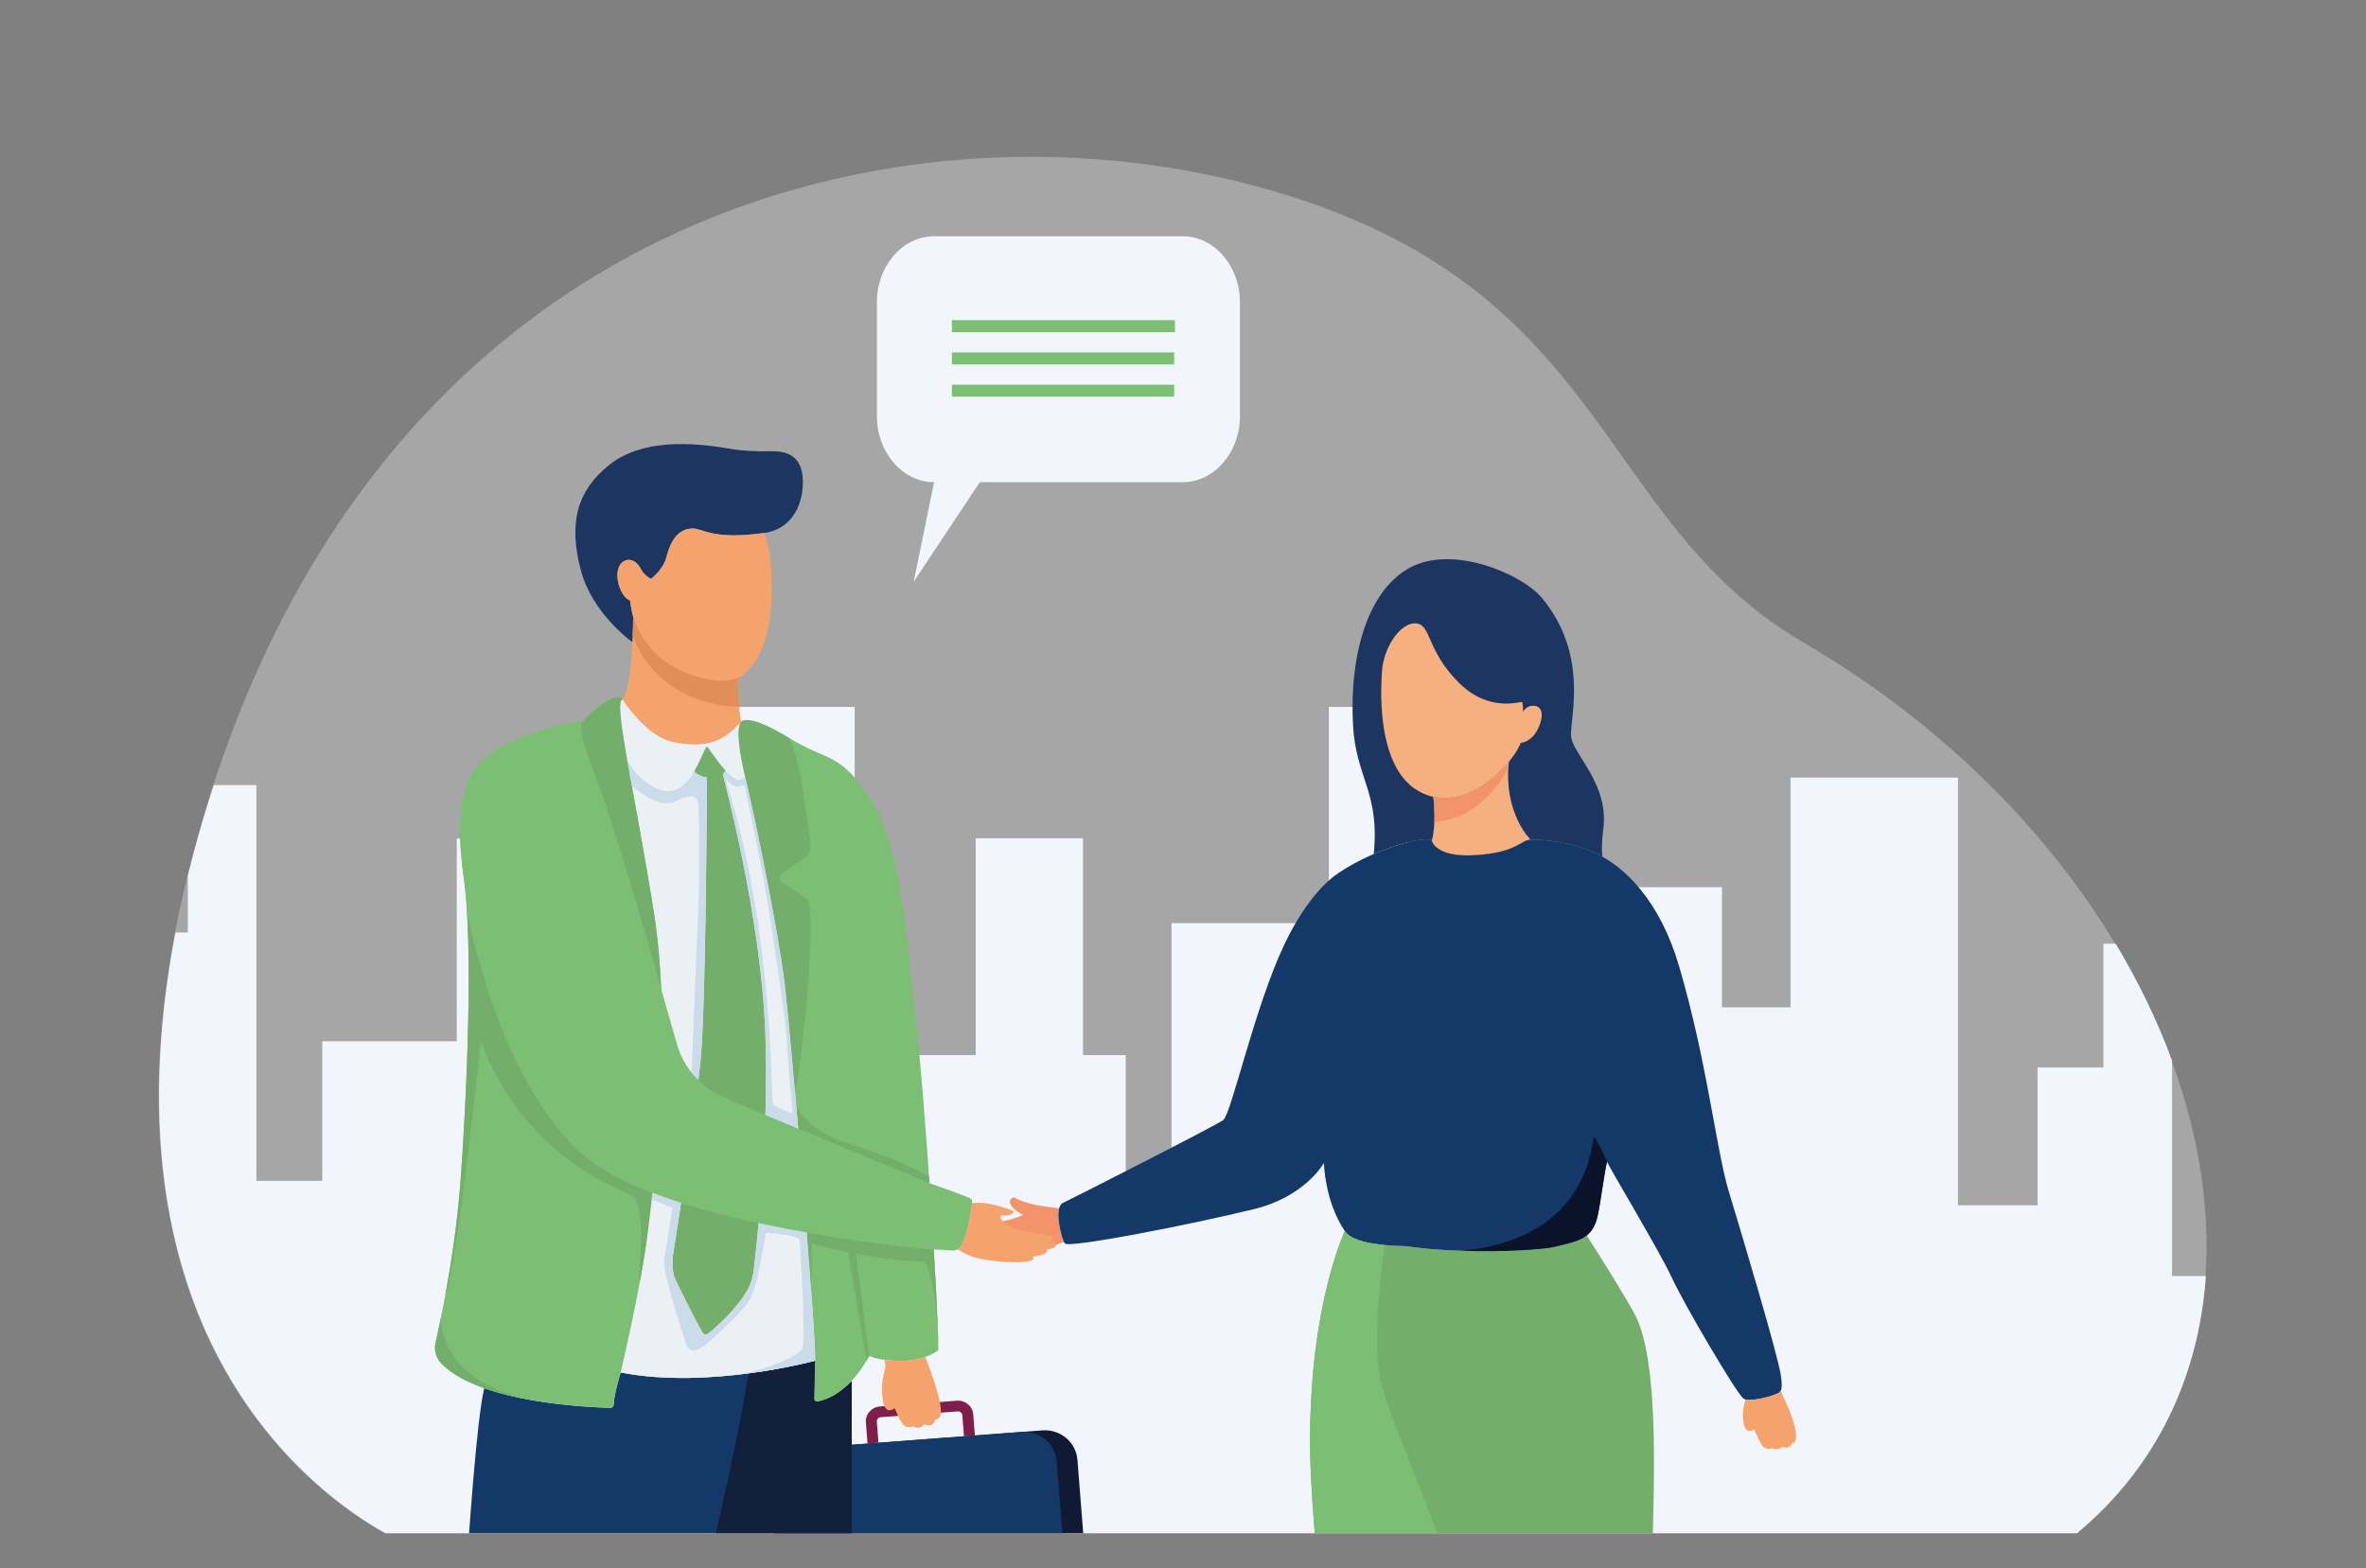 <?xml version="1.0" encoding="UTF-8"?>
<svg id="Ebene_1" data-name="Ebene 1" xmlns="http://www.w3.org/2000/svg" width="984.14" height="652.28" xmlns:xlink="http://www.w3.org/1999/xlink" viewBox="0 0 984.14 652.28">
  <rect x="0" y="0" width="984.14" height="652.28" fill="#808080" stroke="none"/>
  <defs>
    <style>
      .cls-1 {
        clip-path: url(#clippath);
      }

      .cls-2 {
        fill: none;
      }

      .cls-2, .cls-3, .cls-4, .cls-5, .cls-6, .cls-7, .cls-8, .cls-9, .cls-10, .cls-11, .cls-12, .cls-13, .cls-14, .cls-15, .cls-16, .cls-17, .cls-18, .cls-19 {
        stroke-width: 0px;
      }

      .cls-20 {
        clip-path: url(#clippath-1);
      }

      .cls-21 {
        clip-path: url(#clippath-2);
      }

      .cls-22 {
        opacity: .3;
      }

      .cls-3 {
        fill: #f4a36d;
      }

      .cls-4 {
        fill: #f2f5fb;
      }

      .cls-5 {
        fill: #1c3561;
      }

      .cls-6 {
        fill: #1d3662;
      }

      .cls-7 {
        fill: #0b132a;
      }

      .cls-8 {
        fill: #101a34;
      }

      .cls-9 {
        fill: #111f3a;
      }

      .cls-10 {
        fill: #143867;
      }

      .cls-11 {
        fill: #ccdbea;
      }

      .cls-12 {
        fill: #e18e58;
      }

      .cls-13 {
        fill: #7e1f4b;
      }

      .cls-14 {
        fill: #7dbe75;
      }

      .cls-15 {
        fill: #73ae6b;
      }

      .cls-16 {
        fill: #fff;
      }

      .cls-17 {
        fill: #ebf0f4;
      }

      .cls-18 {
        fill: #f2936b;
      }

      .cls-19 {
        fill: #f6b07f;
      }
    </style>
    <clipPath id="clippath">
      <path class="cls-2" d="M86.87,332.5c-65.93,211.14,42.62,288.33,73.25,305.37h703.65c105.66-87.91,50.47-274.82-113.82-370.73-87.59-51.13-79.36-149.68-227.24-189.62-29.29-7.92-61.08-12.27-93.83-12.27-132.59,0-280.85,71.39-342.02,267.25"/>
    </clipPath>
    <clipPath id="clippath-1">
      <rect class="cls-2" y="0" width="984.14" height="652.28"/>
    </clipPath>
    <clipPath id="clippath-2">
      <path class="cls-2" d="M87.04,332.42c-65.93,211.14,42.62,288.33,73.25,305.37h703.65c105.66-87.91,50.47-274.82-113.82-370.73-87.59-51.13-79.36-149.68-227.24-189.62-29.29-7.92-61.08-12.27-93.83-12.27-132.59,0-280.85,71.39-342.02,267.25"/>
    </clipPath>
  </defs>
  <g class="cls-22">
    <g class="cls-1">
      <rect class="cls-16" x=".71" y="-9.39" width="918" height="793"/>
    </g>
  </g>
  <g>
    <g class="cls-20">
      <path class="cls-4" d="M903.46,530.81v-89.65c-6.02-16.33-13.86-32.61-23.44-48.57h-5.1v51.47h-27.4v57.35h-33.1v-177.93h-69.63v95.58h-28.54v-50h-68.49v23.53h-13.7v-49.99h-33.11v49.99h-14.84v-98.52h-33.38v89.96h-65.44v102.92h-19.03v-48.03h-17.78v-90.18h-44.62v90.18h-31.96v43.13h-18.39v-187.97h-61.64v104.4h-52.51v-49.73h-51.37v84.4h-55.94v58.08h-27.4v-164.62h-17.75c-.63,1.93-1.25,3.87-1.86,5.83-3.44,11.01-6.4,21.66-8.92,31.95v23.52h-5.14c-32.36,169.5,59.53,234.44,87.31,249.9h703.65c33.38-27.77,50.7-65.43,53.6-106.98h-14.08Z"/>
    </g>
    <g class="cls-21">
      <path class="cls-4" d="M388.53,98.29h103.43c13.14,0,23.8,12.35,23.8,27.58v47.13c0,15.23-10.65,27.58-23.8,27.58h-84.4l-27.5,41.38,8.47-41.38c-13.14,0-23.8-12.35-23.8-27.58v-47.13c0-15.23,10.65-27.58,23.8-27.58"/>
      <rect class="cls-14" x="395.96" y="133.18" width="92.76" height="4.99"/>
      <rect class="cls-14" x="395.96" y="160.04" width="92.44" height="4.99"/>
      <rect class="cls-14" x="395.96" y="146.61" width="92.44" height="4.99"/>
      <path class="cls-15" d="M687.1,654.16c.59-32.46,3.76-87.24-7.25-107.67-3.5-6.51-12.64-21.31-19.86-32.54-2.99,2.36-7.33,3.27-13.51,4.75-5.97,1.43-37.13,3.31-61.73-.3-12.05-.23-22.32-1.81-25.32-6.2-.03-.04-.05-.08-.08-.12-3.82,8.98-12.29,32.95-14.1,72.39h0c-.22,4.92-.35,10.05-.34,15.37.01,35.87,10.38,120.68,17.29,187.36,6.91,66.67,16.69,154.69,22.54,160.65,5.85,5.96,31.66,2.15,34.52-6.05,2.86-8.2,5.32-68.85,9.02-93.27,3.7-24.43,5.56-67.52,5.56-67.52,0,0,31.1,92.38,49.6,118.27,18.5,25.88,17.65,27.46,23.92,25.44,6.27-2.02,18.75-2.87,19.44-10.84.69-7.97-5.77-99.57-16.85-126.39-11.07-26.81-23.45-100.86-22.86-133.32"/>
      <path class="cls-5" d="M571.41,355.27c12.17-5.25,23.08-7.15,24.13-5.5,0,0,1.44,7.17,18.64,5.95,17.2-1.22,17.99-6.19,22.5-6.38,4.51-.2,16.63.8,26.62,5.39,1.06.49,2.12,1.04,3.2,1.64-.29-2.56-.29-6.11.38-11.3,2.51-19.39-12.93-31.37-13.4-38.95-.47-7.57,7.6-33.72-12.22-57.49-7.95-9.54-36.03-21.93-54.12-12.82-18.08,9.12-25.92,36.34-24.35,65.81,1.18,22,11.24,28.01,8.61,53.64"/>
      <path class="cls-18" d="M440.55,502.7c-1.84-.24-5.07-.67-8.03-1.15-4.45-.72-8.55-2.11-9.87-3.1-1.32-.98-3.54.6-2.06,2.98,1.48,2.37,4.99,3.99,4.99,3.99,0,0-2.17,1.13-7.62,2.47-5.45,1.34-9.89,1.92-10.76,2.2-2.62.83-1.92,4.09.95,4.19-.98.28-2.76,1.53-1.93,3.04.83,1.51,2.95,1.1,2.95,1.1,0,0-1.37,1.87,1.32,2.32,4.95.83,11.22-.4,11.22-.4,0,0-1.5.43-.23,1.56,1.59,1.41,10.49-1.56,16.26-3.48,1.91-.64,3.48-1.25,4.77-1.79-1.14-2.47-3.01-9.98-1.97-13.92"/>
      <path class="cls-19" d="M575.07,277.03s-4.96,40.57,14.82,51.99c19.78,11.41,40.49-12.84,42.6-20,0,0,3.94-.07,6.71-4.86,2.76-4.79,3-10.18-.8-10.52-3.79-.35-4.83,2.54-4.83,2.54,0,0-.08-3.18-.35-4.02-.27-.83-13.46,4.84-26.55-8.3-13.08-13.14-11.4-23.48-17.2-24.48-5.8-1-12.71,7.54-14.4,17.66"/>
      <path class="cls-19" d="M636.68,349.34c-4.51.2-5.3,5.16-22.5,6.38-17.2,1.22-18.64-5.95-18.64-5.95,0,0,0,0,0,0,2.1-7.67.66-18.26.66-18.26l.02-.02c12.64,2.82,24.81-6.62,31.39-14.58-2.32,21.49,9.07,32.43,9.07,32.43"/>
      <path class="cls-18" d="M604.89,340.21c15.15-4.99,22.51-20.9,22.51-20.9h0c.05-.78.11-1.58.2-2.4-6.58,7.95-18.75,17.4-31.39,14.58,0,0-.01.02-.01.02,0,0,.67,4.96.43,10.55,2.29-.23,5.02-.79,8.26-1.85"/>
      <path class="cls-10" d="M740.77,572.26c-1.18-8.35-16.21-58.63-21.6-76.36-5.39-17.73-8.89-53.47-20.75-93.96-7.88-26.92-22.36-41.35-35.11-47.21-9.99-4.58-22.11-5.59-26.62-5.39-4.51.2-5.3,5.16-22.5,6.38-17.2,1.22-18.64-5.95-18.64-5.95-1.47-2.31-22.18,2.31-38.69,13.32-8.07,5.38-16.17,16.21-22.65,29.85-12.36,26.01-22.04,70.52-25.41,73.01-3.36,2.48-62.66,32.55-66.71,34.5-3.96,1.91-.5,15.11.78,16.8,1.61,2.14,52.03-7.73,78.74-14.26,21.43-5.24,29.09-19.22,29.09-19.22,0,0,.24,15.97,8.74,28.43,2.99,4.39,13.27,5.98,25.32,6.2,24.6,3.61,55.75,1.73,61.73.3,10.26-2.45,15.46-3.35,17.82-11.91,1.36-4.92,3.77-25.09,4.31-23.24.54,1.85,21.73,36.97,26.85,48.09,5.12,11.12,26.13,46.8,29.57,50.04,1.82,1.72,10.17-.3,12.73-1.35,2.56-1.06,4.05-.66,3.01-8.06"/>
      <path class="cls-3" d="M745.64,590.38c-1.73-5.24-4.4-10.38-4.4-10.38l-.5-1.57c-.53,1.18-1.6,1.32-2.98,1.89-2.22.92-8.82,2.56-11.7,1.85-.15,1.26-.93,2.6-1.09,5.39-.2,3.52.44,7.66,2.71,7.69,1.28,0,1.85-.64,2.01-.53.16.11,2.45,6.15,3.96,7.33,1.5,1.17,3.58.42,3.58.42,2.58,1.27,4.13-.66,4.13-.66.4.42,1.68.54,2.43.32,1.3-.37,1.47-1.66,1.47-1.66,2.64-.08,2.1-4.85.37-10.09"/>
      <path class="cls-14" d="M574.96,577.12c-4.39-14.69-1.3-42.91,1.06-59.18-8.06-.75-14.36-2.47-16.59-5.75-.03-.04-.05-.08-.08-.12-3.82,8.98-12.29,32.95-14.1,72.39h0c-.23,4.92-.35,10.05-.35,15.37.02,35.87,10.38,120.68,17.3,187.36,6.91,66.67,16.69,154.69,22.54,160.65,5.85,5.96,31.66,2.15,34.53-6.05,2.25-6.46,4.26-45.51,6.82-73.72,0-.08.01-.15.02-.23.14-1.53.28-3.02.42-4.47.01-.14.03-.28.04-.41.07-.66.13-1.32.2-1.96,0-.03,0-.07,0-.11,0-.01,0-.03,0-.03.06-.61.12-1.21.19-1.81h0s0-.01,0-.02c.09-.87.18-1.72.28-2.55,0-.02,0-.03,0-.05v-.02c.08-.66.15-1.32.23-1.95.02-.12.03-.24.05-.36.07-.59.14-1.18.22-1.75,0-.04,0-.08.01-.12.08-.58.15-1.15.23-1.7.02-.14.04-.27.06-.41.08-.55.16-1.09.23-1.61.12-.77.23-1.57.35-2.37,0,0,0-.02,0-.02.34-2.43.66-5,.97-7.67.39-3.43.76-7.02,1.1-10.66,0-.08.01-.15.02-.23,0-.03,0-.07,0-.1.06-.62.11-1.24.17-1.86,0-.11.02-.22.03-.32.12-1.3.23-2.61.34-3.91,0-.1.02-.2.03-.3.11-1.32.22-2.64.32-3.96,0-.07.01-.14.02-.2.1-1.33.2-2.64.3-3.95,0-.07,0-.14.01-.2.1-1.31.19-2.61.28-3.89,0-.04,0-.09.01-.14.09-1.29.17-2.56.26-3.81,0-.03,0-.07,0-.11.09-1.25.17-2.48.24-3.67,0-.03,0-.05,0-.08.08-1.2.15-2.38.22-3.51,0,0,0,0,0-.01.07-1.14.13-2.25.19-3.3,0,0,0,0,0,0,.06-1.04.12-2.04.17-2.99,0-.03,0-.05,0-.07.05-.94.1-1.83.15-2.66v-.04c.05-.83.08-1.59.12-2.3,0-.03,0-.05,0-.07.04-.68.07-1.29.09-1.85,0-.04,0-.09,0-.13.03-.53.05-.99.07-1.39,0-.05,0-.09,0-.14.02-.38.03-.71.04-.95,0-.03,0-.05,0-.08.02-.37.03-.57.03-.57-18.21-41.84-14.93-72.67-24.06-106.9-9.13-34.23-28.43-75.57-34.82-96.97"/>
      <path class="cls-7" d="M607.88,520.33c17.95.59,34.43-.63,38.6-1.63,10.26-2.45,15.46-3.35,17.82-11.91,1.33-4.82,3.67-24.21,4.27-23.32-.4-.9-3.92-8.77-5.37-10.37-1.55-1.69.84,41.9-55.31,47.23h-.01"/>
      <path class="cls-8" d="M339.34,685.54l100.77-7.6c7.48-.56,13.07-6.95,12.49-14.26l-4.44-56.42c-.58-7.31-7.11-12.78-14.58-12.22l-100.77,7.6c-7.48.57-13.07,6.95-12.49,14.26l4.45,56.42c.57,7.31,7.1,12.78,14.58,12.22"/>
      <path class="cls-10" d="M339.12,682.82l92.15-6.94c7.48-.57,13.07-6.95,12.49-14.26l-4.23-53.71c-.57-7.31-7.1-12.78-14.58-12.22l-92.15,6.95c-7.48.56-13.07,6.94-12.49,14.26l4.23,53.7c.57,7.31,7.1,12.78,14.58,12.22"/>
      <path class="cls-13" d="M400.97,597.5l-.69-8.77c-.08-.95-.93-1.66-1.9-1.59l-32.03,2.41c-.97.07-1.7.91-1.63,1.86l.69,8.77-4.56.34-.69-8.77c-.27-3.41,2.35-6.39,5.83-6.65l32.03-2.41c3.48-.26,6.54,2.29,6.8,5.7l.69,8.77-4.56.34Z"/>
      <path class="cls-10" d="M354.45,732.02c-.49-45.04-.31-138.34-.26-157.55-3.57,3.8-8.34,7.44-14.12,8.54-.72.14-1.39-.42-1.38-1.14l.37-15.83s-44.19,12.11-80.9,4.9c0,0-2.84,9.36-2.93,13.45-.01.72-.63,1.28-1.36,1.26-6.45-.14-32.64-1.17-52.45-8.17-3,12.14-6.34,58.42-8.52,92.86-2.4,37.71-6.12,261.35-5.19,266.31.94,4.96,16.13,10.55,27.59,10.81,11.47.25,17.9-5.71,17.9-5.71,0,0,40.09-189.07,44.06-218.67,0,0,15.05,94.99,22.86,145.04,5.32,34.1,11.87,59.91,14.12,73.28,1.1,6.53,5.95,11.54,12.1,12.56,8.38,1.39,20.36,1.52,30.49-5.53,2.01-1.39,3.16-3.83,3.06-6.37-1-25.46-4.94-164.19-5.44-210.08"/>
      <path class="cls-9" d="M326.34,953.99c2.09.34,4.4.61,6.85.72.32,0,.63.02.95.03,1.31.03,2.65,0,4.01-.08.82-.05,1.65-.13,2.49-.23.91-.11,1.81-.25,2.73-.42.35-.07.71-.14,1.07-.22.35-.08.71-.16,1.06-.25.28-.07.55-.14.83-.22.44-.12.88-.25,1.32-.38.19-.06.38-.12.57-.18,2.94-.98,5.85-2.36,8.62-4.29,2.01-1.39,3.16-3.83,3.06-6.37-.99-25.46-4.93-164.19-5.44-210.08,0-.12,0-.25,0-.37,0-.46-.01-.92-.02-1.39,0-.2,0-.39,0-.58,0-.55-.01-1.11-.02-1.68,0-.21,0-.43,0-.65,0-.55,0-1.12-.01-1.68,0-.22,0-.44,0-.66,0-.62-.01-1.24-.02-1.87,0-.12,0-.25,0-.37,0-.65,0-1.3-.02-1.96v-.24c0-.66,0-1.34-.01-2.01,0-.21,0-.43,0-.64,0-.64-.01-1.29-.02-1.94,0-.23,0-.45,0-.68,0-.68,0-1.36-.01-2.05v-.41c0-.74,0-1.49-.01-2.24,0-.14,0-.29,0-.43,0-.69,0-1.38,0-2.07,0-.14,0-.27,0-.41,0-.72,0-1.45-.01-2.18v-.62c0-.77,0-1.54-.01-2.31v-.46c0-.75,0-1.5-.01-2.25v-.72c0-.76,0-1.52-.01-2.29v-.2c0-.85,0-1.71,0-2.57v-.18c0-.86,0-1.73,0-2.6,0-.14,0-.28,0-.42,0-.78,0-1.57,0-2.35,0-.26,0-.52,0-.78,0-.76,0-1.52,0-2.28v-.64c0-.78,0-1.57,0-2.36,0-.06,0-.12,0-.19,0-.86,0-1.73,0-2.6v-.46c0-.83,0-1.66,0-2.49v-.55c0-.87,0-1.75,0-2.62v-.31c0-.93,0-1.85,0-2.78,0-.05,0-.09,0-.14,0-1.92,0-3.84,0-5.76v-.24c0-.91,0-1.82,0-2.73v-2.88c0-.26,0-.52,0-.78v-2.89c0-.79,0-1.58,0-2.37v-6.4c0-.8,0-1.6,0-2.39v-12.66c0-1.46,0-2.92,0-4.36v-6.15c0-.68,0-1.36,0-2.03v-.89c0-1.39,0-2.76,0-4.11v-3.5c0-.67,0-1.33,0-1.99v-.43c0-.72,0-1.43,0-2.13v-.32c0-2.23,0-4.38,0-6.44v-2.83c0-1.29,0-2.54,0-3.75v-.12c.01-7.96.03-14.13.03-17.72-3.57,3.8-8.34,7.44-14.12,8.54-.72.14-1.39-.43-1.37-1.15l.37-15.83s-11.62,3.18-27.88,5.31c-6.02,40.98-33.93,151.75-33.93,151.75,0,0,1.53,9.64,3.86,24.41.03.16.05.32.08.48.09.57.18,1.15.27,1.73.03.15.05.3.07.45.09.57.18,1.15.27,1.73.04.26.08.51.12.77.08.5.16,1,.24,1.51.04.26.08.53.12.79.16,1,.32,2.03.49,3.06.23,1.43.46,2.9.69,4.39.09.6.19,1.2.29,1.8,5.03,31.86,11.88,75.26,16.35,103.93,2.33,14.92,4.89,28.25,7.23,39.65.33,1.63.66,3.21.98,4.76,2.58,12.39,4.78,22.18,5.91,28.87.27,1.63.78,3.17,1.49,4.57,2.11,4.22,5.99,7.23,10.61,7.99"/>
      <path class="cls-5" d="M333.9,202.2c.64-11.79-5.41-14.69-13.51-14.48-5.39.14-11.43-.14-16.24-.95-10.47-1.75-35.21-5.77-50.72,6.63-13.34,10.66-17.06,23.94-11.85,43.74,4.83,18.37,21.53,30.02,21.53,30.03.19-4.04.25-7.81.27-10.61-.73-2.13-1.32-6.79-1.32-6.79-3.04-.87-6.15-7.71-4.99-12.69,1.17-4.98,5.95-5.29,8.46-1.99.85,1.12,1.49,2.58,2.23,3.38,1.66,1.8,3.01,2.36,3.01,2.36,0,0,5.05-3.76,6.37-8.88,1.45-5.61,4.14-11.84,10.65-12.09,4.78-.18,8.1,4.89,29.96,1.88,11.08-1.52,15.68-10.71,16.16-19.53"/>
      <path class="cls-3" d="M317.74,221.73c-21.86,3.01-25.18-2.06-29.95-1.88-6.51.25-9.21,6.47-10.65,12.08-1.32,5.12-6.37,8.89-6.37,8.89,0,0-1.36-.57-3.01-2.36-.74-.8-1.37-2.26-2.23-3.38-2.51-3.3-7.29-2.99-8.46,1.99-1.17,4.98,1.94,11.81,4.98,12.69,0,0,.46,3.6,1.07,5.92.06.23.14.48.21.72,0,.03.02.05.03.08,1.36,4.46,4.15,10.46,9.84,15.89,9.13,8.71,28.66,14.39,36.13,8.2,11.31-9.37,12.33-29.05,11.44-44.15-.4-6.71-1.41-11.42-3.02-14.7"/>
      <path class="cls-14" d="M258.89,291.03s9.84,15.75,21.7,17.88c11.87,2.12,19.7.66,27.7-8.6,0,0,2.18-4.04,19.7,6.57,17.52,10.61,21.1,5.68,34.33,25.84,13.24,20.16,15.34,63.91,18.87,94.25,3.53,30.34,9.11,115.83,9.1,134.73,0,0-5.4,4.39-15.23,4.43-9.82.04-13.52-2.1-13.52-2.1,0,0-7.99,16.41-21.49,18.97-.72.14-1.39-.42-1.37-1.14l.37-15.83s-44.19,12.1-80.9,4.9c0,0-2.84,9.35-2.93,13.45-.01.72-.63,1.28-1.37,1.26-8.79-.2-54.32-2.04-70.27-18.43-2.27-2.33-3.14-5.63-2.42-8.77,2.36-10.26,8.26-37.99,10.45-67.98,2.77-37.88,5.15-97.27,1.37-124.62-3.15-22.8-2.67-40.94,9.02-50.7,11.69-9.76,35.68-15.15,40.44-15.23,0,0,13.1-13.48,16.42-8.9"/>
      <path class="cls-3" d="M258.89,291.03h0s9.84,15.75,21.71,17.88c11.87,2.13,19.7.66,27.69-8.6-.55-3.22-1.71-11.26-.95-18.14.01-.12.01-.23,0-.35-8.5,4.03-25.73-1.41-34.14-9.44-5.67-5.41-8.45-11.39-9.82-15.83-.06,9.31-.64,29.28-4.49,34.49"/>
      <path class="cls-17" d="M310.03,323.52c-4.83-20.22-2-22.92-2-22.92h0c-7.9,9-15.7,10.42-27.44,8.31-11.87-2.12-21.7-17.88-21.7-17.88-3.83.91,4.82,36.84,13.01,88.07,8.2,51.22-.24,116.52-2.99,137.25-2.74,20.73-10.75,54.59-10.75,54.59,36.71,7.21,80.9-4.9,80.9-4.9.29-12.61-10.05-134.78-12.56-155.98-2.52-21.19-11.63-66.32-16.46-86.54"/>
      <path class="cls-17" d="M294.05,310.65c.85-.06,11.7,19.2,15.85,12.31h0c-4.65-19.71-1.87-22.36-1.87-22.36h0c-7.9,9-15.7,10.42-27.44,8.32-11.87-2.13-21.7-17.88-21.7-17.88-1.91.45-.72,9.59,1.96,24.97,0,0,2.82,6.4,9.78,10.66,6.97,4.27,11.48,2.73,15.64-2.24,4.16-4.96,6.93-13.71,7.78-13.77"/>
      <path class="cls-15" d="M318.3,428.88c-1.9-48.85-17.58-106.12-17.56-106.59.02-.37.59-1.06,1.08-1.69-3.77-4.1-7.3-9.98-7.77-9.95-.67.05-2.53,5.48-5.32,10.21,0,0,2.3,2.5,5.31,2.49,0,0-.34,94.61-2.65,117.84-1.95,19.64-9.25,66.84-11.46,80.98-.41,2.65-.27,7.44.89,9.88,2.95,6.22,8.19,16.67,11.25,22.08.54.95,1.7,1.33,2.55.64,3.6-2.94,11.75-10.12,16.36-18.27,1.35-2.38,2.17-4.99,2.49-7.68,1.48-12.4,6.47-58.19,4.85-99.96"/>
      <path class="cls-15" d="M308.03,300.6h0s-2.83,2.69,2,22.92c4.84,20.22,13.95,65.35,16.46,86.54.8,6.71,2.38,23.54,4.16,43.82,4.1-17.55,8.91-76.45,5.32-79.52-3.59-3.07-12.77-7.44-11.82-9.56.95-2.12,9.49-6.82,11.81-8.88,2.32-2.06.71-7.71-1.85-25.97-2.56-18.25-6.11-23.07-6.11-23.07-17.52-10.61-19.7-6.57-19.7-6.57-.37.43-.74.83-1.1,1.23.28-.3.56-.61.84-.93"/>
      <path class="cls-15" d="M271.9,379.1c-8.2-51.22-16.84-87.15-13.01-88.07-3.33-4.59-16.42,8.9-16.42,8.9,0,0-2.6,1.86,2.97,17.15,0,.02.01.04.02.06,8.9,22.56,20.83,63.84,29.56,94.36-.48-11.06-1.46-22.02-3.12-32.41"/>
      <path class="cls-12" d="M307.34,281.82c-8.5,4.04-25.74-1.41-34.15-9.44-5.66-5.41-8.45-11.38-9.82-15.83-.02,2.16-.06,4.9-.16,7.9,0,0,5.94,20.58,30.1,27.4,6.42,1.81,10.93,2.27,14.11,1.98-.34-3.54-.52-7.78-.09-11.65.01-.11.01-.23,0-.35"/>
      <path class="cls-15" d="M217.29,581.74c-26.34-7.17-33.84-22.2-33.83-33.78-.9,4.41-1.69,7.99-2.27,10.51-.72,3.13.15,6.44,2.42,8.77,7.22,7.43,20.51,11.86,33.71,14.51,0,0-.02,0-.03,0"/>
      <path class="cls-15" d="M242.85,480.58c-35.62-30.66-48.61-101.67-48.61-101.67,1.89,30.32-.21,78.94-2.6,111.58-1.31,17.89-3.94,34.97-6.34,48.03,4.68-10.94,14.74-105.26,14.74-105.26,18.21,49.03,59.7,62.01,63.07,64.22,6.03,3.96,2.58,34.47,2.58,34.47l.66.22c1.03-5.58,1.93-11.04,2.56-15.82.62-4.68,1.53-11.62,2.47-20.16-11.58-4.45-21.58-9.62-28.54-15.61"/>
      <path class="cls-6" d="M193.25,367.68c-.02-.14-.03-.29-.05-.43.02.14.03.29.05.43"/>
      <path class="cls-6" d="M193.42,369.19c-.02-.17-.04-.33-.06-.49.02.16.04.33.06.49"/>
      <path class="cls-6" d="M193,365.76s0,.07.01.11c0-.04,0-.07-.01-.11"/>
      <path class="cls-6" d="M194.13,377.17c0-.08-.01-.16-.02-.24,0,.08.01.16.02.24"/>
      <path class="cls-6" d="M194.01,375.49c0-.12-.02-.24-.03-.36.01.12.02.24.03.36"/>
      <path class="cls-6" d="M193.58,370.71c-.02-.17-.03-.34-.05-.52.02.17.03.34.05.52"/>
      <path class="cls-6" d="M193.87,373.85c-.01-.15-.03-.29-.04-.44.01.15.03.29.04.44"/>
      <path class="cls-6" d="M193.73,372.26c-.02-.16-.03-.32-.05-.49.02.16.03.32.05.49"/>
      <path class="cls-15" d="M386.64,492.24c-.06-.94-.13-1.87-.19-2.81-4.21-2.39-14.18-7.47-31.53-13.02-18.54-5.93-22.71-13.8-23.65-17.08.29,3.37.59,6.81.89,10.29,19.16,8.01,40.18,16.7,54.49,22.61"/>
      <path class="cls-15" d="M388.41,519.78c-9.84-.86-30.11-3.06-52.86-7.07.65,8.21,1.25,16.03,1.76,23.03.11.2.18.31.18.31l.31-18.71s21.77,6.62,46.75,7.52c0,0,5.12,5.36,5.74,36.85,0-6.97-.75-22.97-1.89-41.93"/>
      <path class="cls-15" d="M355.96,521.58c-1.11-.2-2.17-.41-3.2-.62l7.68,45.11c.74-1.25,1.12-2.04,1.12-2.04l-5.59-42.46h0Z"/>
      <path class="cls-11" d="M305.95,571.98c18.95-2.06,33.11-5.94,33.11-5.94.18-7.91-3.81-58.89-7.44-101.05v-.02c-.03-.31-.06-.63-.08-.94-.08-.89-.15-1.77-.23-2.65-.01-.13-.02-.26-.03-.39,0-.06,0-.11-.01-.16-2.02-23.32-3.88-43.31-4.76-50.77-2.51-21.19-11.63-66.32-16.46-86.54-.05-.2-.09-.38-.13-.57,0,0,0,0,0,.01h0c-1.85,3.08-5.04.95-8.08-2.36-.49.62-1.06,1.32-1.07,1.69-.03.46,15.66,57.73,17.55,106.58,1.63,41.77-3.36,87.56-4.85,99.96-.32,2.7-1.14,5.31-2.48,7.68-4.62,8.15-12.77,15.33-16.37,18.27-.85.69-2.01.31-2.54-.64-3.07-5.41-8.3-15.86-11.25-22.08-1.15-2.44-1.3-7.23-.89-9.88,2.21-14.14,9.52-61.34,11.46-80.98,2.31-23.23,2.65-117.84,2.65-117.84-3.01,0-5.3-2.49-5.31-2.49-.75,1.28-1.57,2.5-2.46,3.56-4.16,4.96-8.67,6.5-15.64,2.24-6.95-4.26-9.77-10.64-9.78-10.66.59,3.36,1.24,7.02,1.96,10.95,0,0,10.92,9.52,17.4,6.66,6.48-2.86,9.12-3.35,9.99-.14.86,3.22.8,35.19.11,48.79-.69,13.6-2.27,54.91-2.62,64-.22,5.65-4.25,32.46-7.48,53.07-3.02-1-5.97-2.06-8.83-3.15-.36,3.23-.71,6.24-1.04,8.98.02-.08,1.29-5.83,1.29-5.98,0-.14,7.01,2.82,8.09,3.27-1.75,11.12-3.18,19.88-3.48,21.47-.87,4.61,7.39,29.8,9.16,35.16,1.77,5.36,6.51,2.49,15.52-6.37,9-8.86,11.9-11.09,14.12-21.31,2.21-10.22,3.49-18.63,3.49-18.63,0,0,13.9.8,14.09,3.38.18,2.58,2.64,40.41,1.16,44.67-1.44,4.13-19.87,10.17-27.83,11.16M329.55,463.27c-4.02-1.59-7.61-3.21-8.03-4.07-1-2.06.62-66.35-17.78-128.79,0,0-1.93-5.67-1.79-6.01.14-.34,2.72,2.78,4.47,2.84,1.74.06,3.08-1.35,3.43.11.35,1.46,6.21,30.54,7.65,37.64,1.43,7.09,9.39,58.3,9.76,67.62.37,9.32,2.37,29.3,2.37,29.3l-.07,1.35Z"/>
      <path class="cls-14" d="M404.06,498.85c-1.21-1.09-17.41-6.61-17.41-6.61-23.02-9.5-63.41-26.21-85.48-35.7-9.5-4.08-16.64-12.09-19.49-21.85-10.82-37.12-36.21-130.48-45.28-133.84-9.21,1.92-25.4,6.83-34.37,14.32-11.69,9.76-12.17,27.9-9.02,50.7.52,3.78.93,8.17,1.23,13.04,0,0,12.98,71.01,48.61,101.67,30.79,26.5,120.89,37.04,145.57,39.2.77.07,5.27.27,7.97.4,1.46.06,2.84-.71,3.5-1.99,2.89-5.57,5.21-18.41,4.17-19.34"/>
      <path class="cls-3" d="M439.01,517.38c-.54-.69-2.08-.8-2.08-.8,0,0,1.66-1.17.48-2.24-1.18-1.08-4.8-.45-13.36-2.79-8.55-2.34-7.96-5.97-7.96-5.97,4.51.62,5.83-1.25,5.54-1.65-.29-.4-6.28-2.6-11.44-3.38-2-.3-4.09-.23-5.9-.03-.1,3.84-2.08,13.16-4.42,17.68-.34.66-.87,1.18-1.5,1.52,1.83,1.2,4.11,2.45,6.65,3.24,6.27,1.94,18.98,2.67,22.73,1.7,3.75-.98,1.63-1.82,1.63-1.82,8.08-1.21,5.96-3.02,5.96-3.02,4.03-.48,4.19-1.74,3.65-2.43"/>
      <path class="cls-3" d="M390.09,579.8c-1.87-7.13-4.81-14.13-4.81-14.13l-.31-1.22c-2.49.89-5.8,1.67-9.9,1.69-2.87.01-5.2-.17-7.08-.42.12.77.21,1.51.26,2.07.18,2.1-1.05,3.83-1.3,8.4-.27,4.82.4,10.47,2.95,10.47,1.43,0,2.09-.9,2.26-.75.17.15,2.07,5.35,3.75,6.94,1.67,1.58,4.01.54,4.01.54,2.88,1.7,4.64-.95,4.64-.95.45.57,1.88.71,2.72.41,1.46-.52,1.67-2.29,1.67-2.29,2.96-.14,3.02-3.64,1.15-10.77"/>
    </g>
  </g>
</svg>